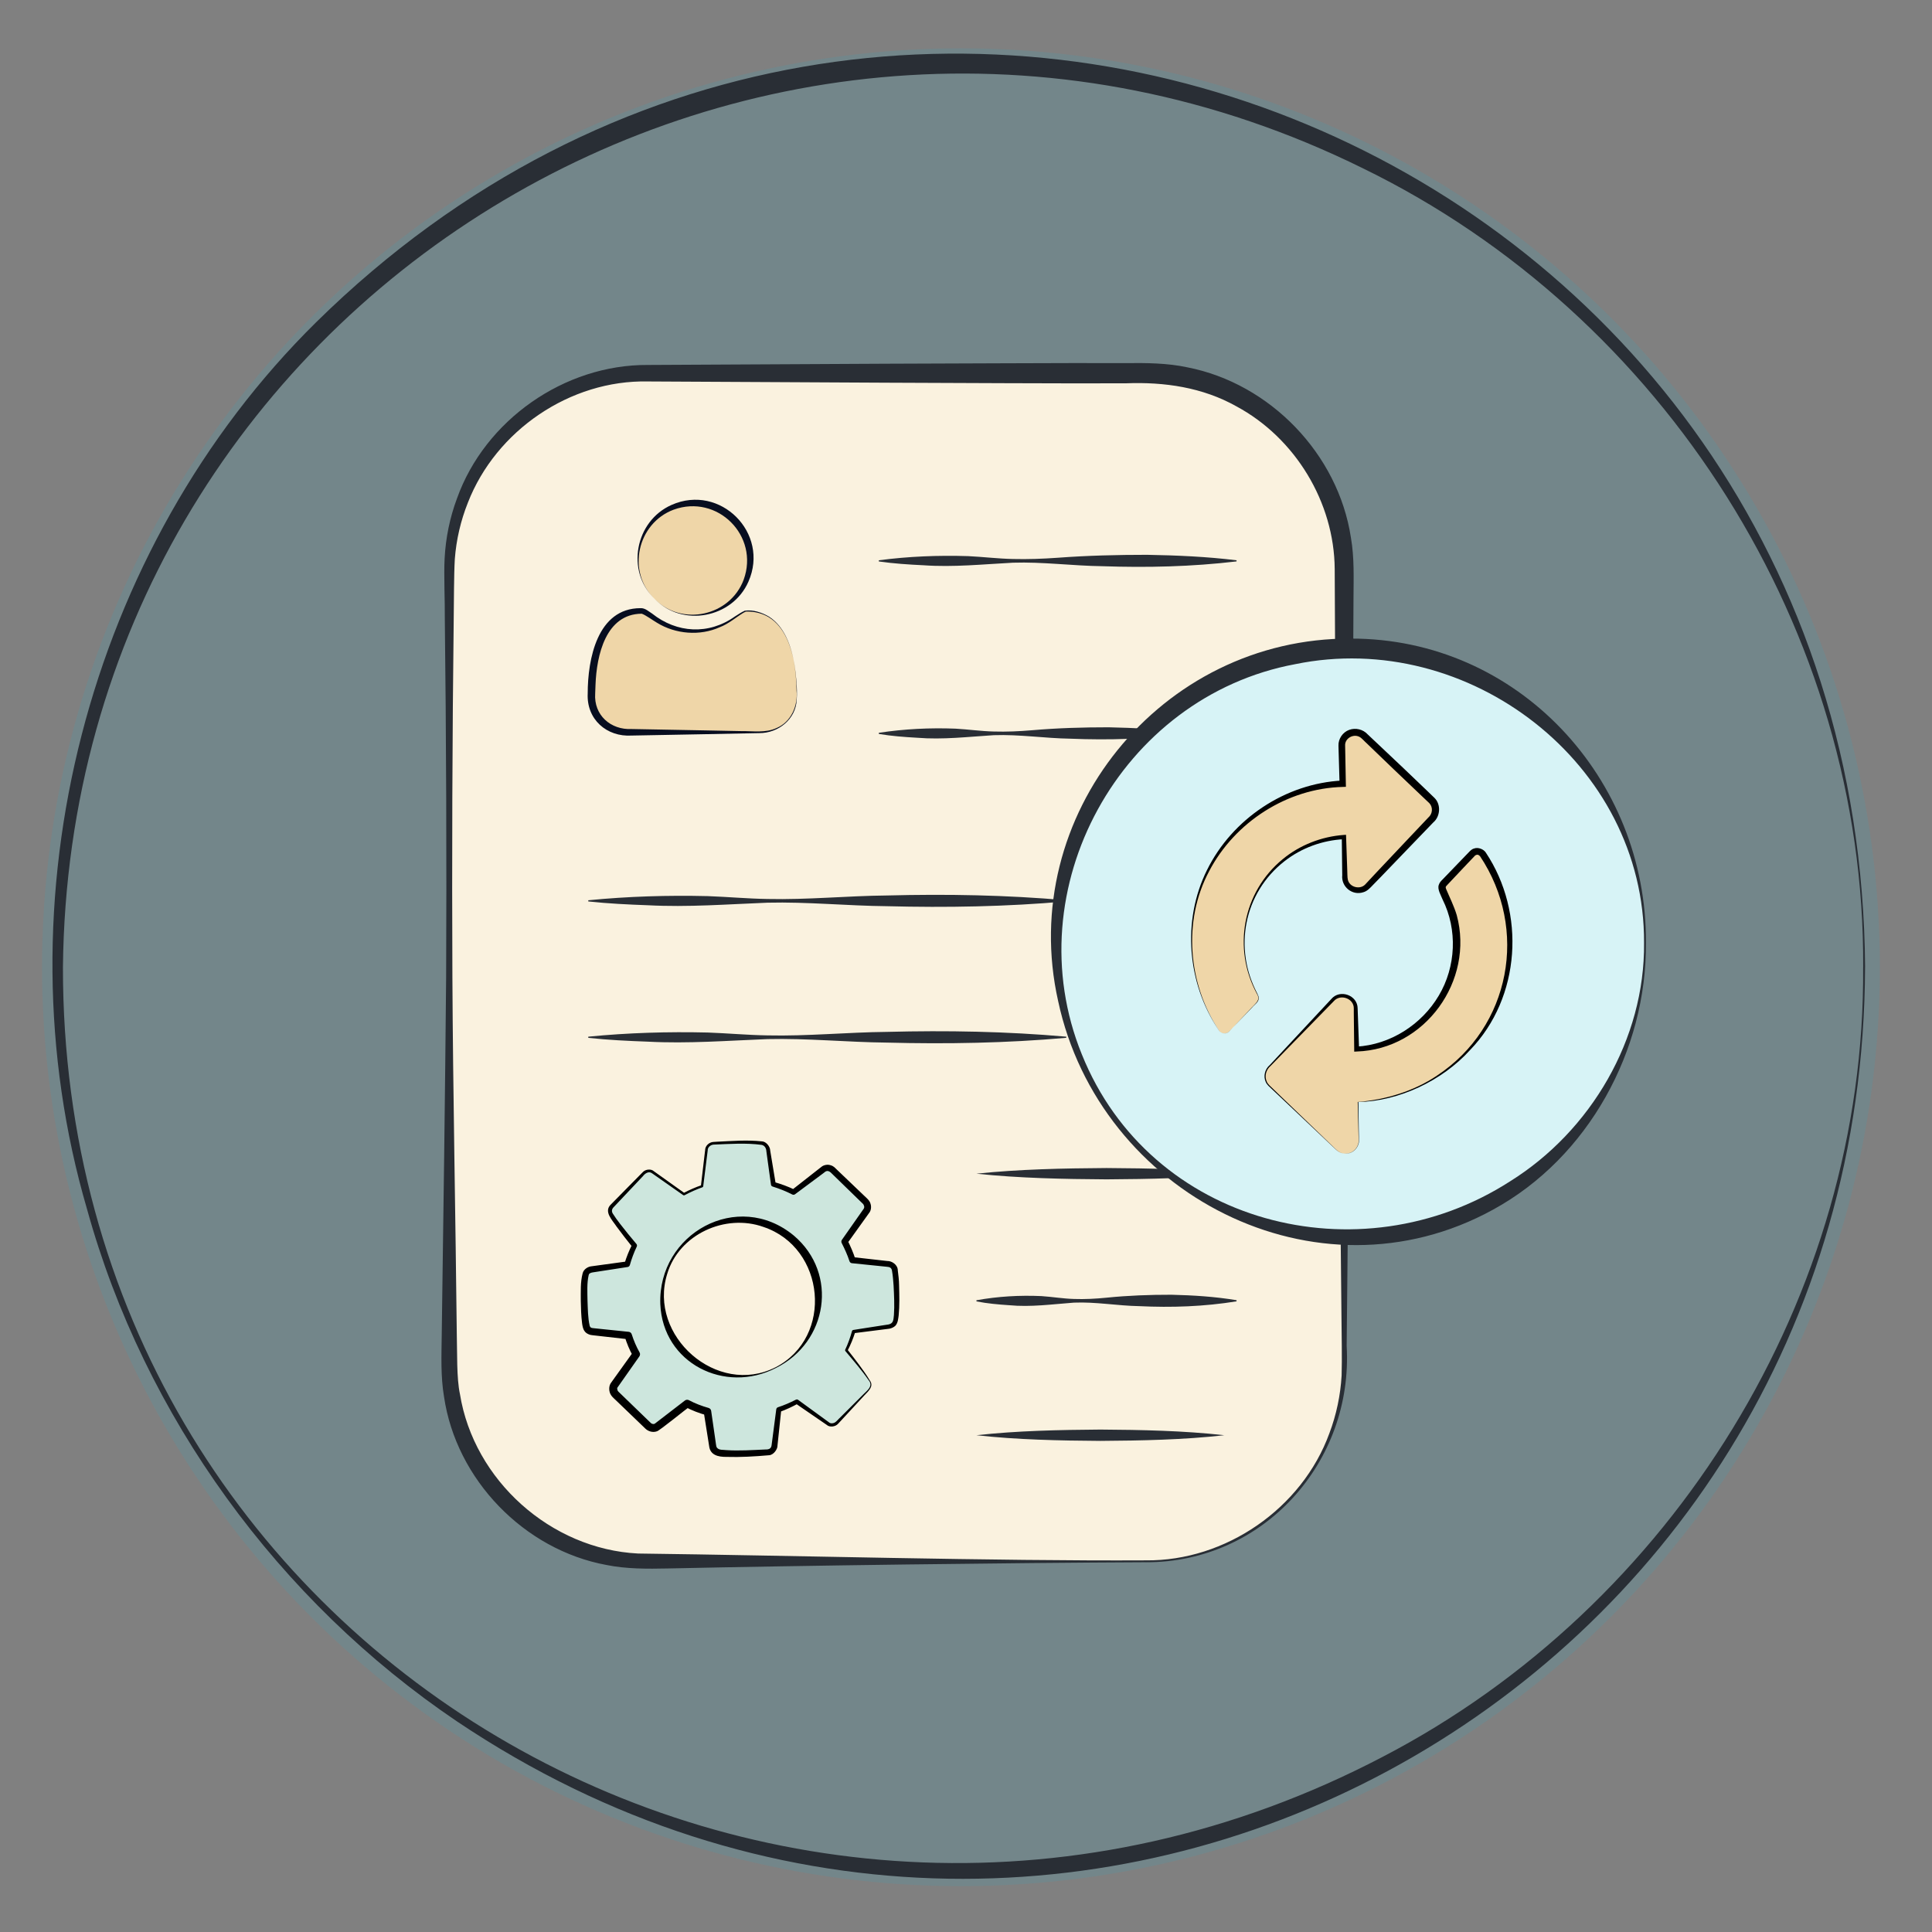 <?xml version="1.0" encoding="UTF-8"?>
<svg id="gouttes_sueur" xmlns="http://www.w3.org/2000/svg" version="1.1" viewBox="0 0 512 512">
  <rect x="0" y="0" width="512" height="512" fill="#808080" stroke="none"/>
  <!-- Generator: Adobe Illustrator 29.3.0, SVG Export Plug-In . SVG Version: 2.1.0 Build 38)  -->
  <defs>
    <style>
      .st0 {
        fill: #faf2df;
      }

      .st1 {
        fill: #292e35;
      }

      .st2 {
        fill: #070d1f;
      }

      .st3 {
        opacity: .21;
      }

      .st3, .st4 {
        fill: #23b5d3;
      }

      .st4 {
        opacity: .13;
      }

      .st5 {
        fill: #d7f3f6;
      }

      .st6 {
        fill: #efd6a8;
      }
    </style>
  </defs>
  <circle class="st4" cx="254.66" cy="256.33" r="243.52"/>
  <path class="st1" d="M494.26,256.33c-.6,193.14-212.05,308.07-373.14,199.87-47.26-31.9-82.87-80.77-98.06-135.78-23.92-81.83-.07-175.02,60.7-235,154.19-151.78,408.95-45.11,410.51,170.91h0ZM493.76,256.33c.5-89.13-52.69-172.77-132.54-211.71C203.05-33.51,18.49,79.86,16.68,256.33c-.16,181.3,190.4,292.67,349.8,209.22,76.87-39.98,127.9-122.24,127.27-209.22h0Z"/>
  <rect class="st0" x="119.06" y="98.9" width="237.18" height="314.87" rx="52.6" ry="52.6"/>
  <path class="st1" d="M303.63,414.01c-36.63.17-89.56.85-126.72,1.65-5.31.11-10.89.15-16.18-.92-21.82-4.01-39.85-22.63-43.06-44.6-.9-5.33-.68-10.79-.61-16.15.44-30.78.9-64.46,1.17-95.04.15-30.45.02-64.59-.35-95.04.05-4.39-.29-11.53-.05-15.92.28-5.41,1.37-10.79,3.27-15.88,7.41-20.77,28.45-35.52,50.56-35.39,0,0,63.36-.33,63.36-.33,15.77-.03,47.59-.23,63.36-.16,5.31-.06,10.99-.03,16.3,1.12,21.93,4.29,39.96,23,43.32,45.1.94,5.35.71,10.84.69,16.21-.25,65.56-1.22,132.46-1.81,198.01,1.78,30.83-22.05,57.45-53.25,57.35h0ZM303.63,413.51c21.19.23,41.44-13.8,48.67-33.68,1.85-4.89,2.94-10.07,3.24-15.28.14-4.39,0-11.28-.04-15.8,0,0-.32-31.68-.32-31.68-.56-55.05-1.26-111.17-1.47-166.29-.12-17.68-10.47-34.71-26.02-43.08-8.97-5.05-19.11-6.52-29.32-6.12-15.81.08-47.56-.11-63.36-.16,0,0-63.36-.33-63.36-.33-20.53-.43-40.22,12.98-47.66,32.13-1.9,4.76-3.07,9.81-3.46,14.94-.25,4.33-.22,11.32-.29,15.75-.37,30.45-.5,64.59-.35,95.04.15,30.54.85,64.34,1.17,95.04.13,4.24-.09,11.25.83,15.45,3.68,22.85,24.09,41.1,47.2,42.26,40.39.5,94.54,2.02,134.54,1.81h0Z"/>
  <path class="st1" d="M232.9,148.48c7.88-1.04,15.78-1.35,23.7-1.1,3.95.19,7.9.68,11.85.76,3.95.1,7.9-.05,11.85-.33,7.89-.59,15.79-.78,23.7-.78,7.9.14,15.8.48,23.7,1.45v.3c-11.84,1.4-23.67,1.68-35.55,1.27-7.9-.1-15.8-1.18-23.7-.93-7.89.41-15.78,1.24-23.7.68-3.95-.19-7.9-.44-11.85-1.01v-.3h0Z"/>
  <path class="st1" d="M232.9,194.2c6.74-1.03,13.52-1.36,20.31-1.1,3.38.19,6.77.68,10.15.76,3.38.1,6.77-.05,10.15-.34,6.76-.59,13.53-.78,20.31-.78,6.77.14,13.54.49,20.31,1.45v.3c-10.14,1.4-20.28,1.68-30.46,1.27-6.77-.1-13.53-1.17-20.31-.93-6.76.42-13.52,1.24-20.31.68-3.38-.19-6.77-.44-10.15-1.01v-.3h0Z"/>
  <path class="st1" d="M155.9,238.58c10.54-1.04,21.1-1.35,31.67-1.1,5.28.19,10.56.68,15.83.76,10.56.24,21.12-.83,31.67-.93,15.85-.41,31.68-.13,47.5,1.27,0,0,0,.3,0,.3-15.83,1.4-31.65,1.68-47.5,1.27-10.55-.1-21.11-1.18-31.67-.93-10.55.41-21.1,1.24-31.67.68-5.28-.19-10.56-.44-15.83-1.01,0,0,0-.3,0-.3h0Z"/>
  <path class="st1" d="M155.9,274.73c10.54-1.04,21.1-1.35,31.67-1.1,5.28.19,10.56.68,15.83.76,10.56.24,21.12-.83,31.67-.93,15.85-.41,31.68-.13,47.5,1.27,0,0,0,.3,0,.3-15.83,1.4-31.65,1.68-47.5,1.27-10.55-.1-21.11-1.18-31.67-.93-10.55.41-21.1,1.24-31.67.68-5.28-.19-10.56-.44-15.83-1.01,0,0,0-.3,0-.3h0Z"/>
  <path class="st1" d="M258.77,344.58c5.71-1.03,11.46-1.36,17.23-1.1,2.87.19,5.74.68,8.62.76,2.87.1,5.74-.05,8.62-.34,5.73-.58,11.48-.79,17.23-.78,5.74.14,11.49.49,17.23,1.45,0,0,0,.3,0,.3-8.61,1.39-17.2,1.69-25.85,1.27-5.74-.1-11.48-1.17-17.23-.93-5.73.42-11.47,1.24-17.23.68-2.87-.19-5.74-.44-8.62-1.01,0,0,0-.3,0-.3h0Z"/>
  <path class="st1" d="M258.77,311.04c11.3-1.2,23.1-1.42,34.47-1.5,11.37.07,23.17.29,34.47,1.5-11.29,1.21-23.1,1.43-34.47,1.5-11.37-.07-23.17-.3-34.47-1.5h0Z"/>
  <path class="st1" d="M258.77,380.35c10.76-1.2,22.01-1.42,32.84-1.5,10.84.07,22.07.29,32.84,1.5-10.76,1.21-22.01,1.43-32.84,1.5-10.84-.07-22.07-.3-32.84-1.5h0Z"/>
  <g>
    <path class="st3" d="M237.64,344.59c-.04-3.63-.21-6.26-.49-7.88-.03-.48-.22-.88-.56-1.21-.34-.32-.78-.51-1.34-.55-4.07-.33-7.19-.67-9.36-1.01-.46-1.44-1.15-3.08-2.07-4.92l5.83-8.23c.25-.36.33-.78.24-1.26-.09-.48-.28-.87-.59-1.17l-8.62-8.3c-.34-.32-.74-.51-1.21-.57-.47-.05-.9.06-1.27.35l-7.93,6.06c-1.62-.81-3.39-1.5-5.34-2.07-.2-1.09-.44-2.67-.72-4.73-.28-2.07-.5-3.55-.67-4.47-.09-.48-.28-.87-.59-1.17-.36-.35-.73-.53-1.12-.55-2.22-.34-6.47-.32-12.77.05-.56.06-1,.26-1.32.6-.37.39-.56.81-.55,1.27l-1.16,9.51c-1.57.54-3.17,1.24-4.8,2.11l-8.19-5.79c-.36-.3-.78-.42-1.26-.36-.48.06-.9.27-1.25.63l-8.3,8.62c-.72.75-.81,1.56-.26,2.44.97,1.58,3.01,4.28,6.13,8.08-.78,1.59-1.43,3.24-1.93,4.95l-9.31,1.36c-.58.09-1.04.3-1.36.64-.55.57-.8,2.68-.76,6.34.04,3.66.21,6.27.49,7.84.11.56.3.96.56,1.21.31.3.75.47,1.3.51,3.77.29,6.88.62,9.36,1.01.57,1.79,1.27,3.44,2.11,4.95l-5.87,8.27c-.22.33-.29.74-.21,1.22.08.48.28.87.59,1.17l8.62,8.3c.34.32.74.51,1.21.57.47.05.9-.06,1.27-.35l7.89-6.09c1.62.86,3.41,1.56,5.37,2.11.2,1.09.44,2.67.72,4.73.28,2.07.5,3.55.67,4.47.09.48.28.87.59,1.17.34.32.72.52,1.15.59,2.37.34,6.6.3,12.69-.12.56-.01,1.01-.2,1.36-.56.37-.39.57-.82.59-1.31l1.12-9.47c1.57-.54,3.17-1.24,4.8-2.11l8.19,5.79c.36.3.78.42,1.26.36.48-.06.9-.27,1.25-.63l8.3-8.62c.72-.75.81-1.57.26-2.45-.97-1.58-3.01-4.27-6.13-8.08.78-1.59,1.43-3.24,1.93-4.95l9.35-1.32c.58-.14,1.02-.36,1.32-.67.55-.57.8-2.67.76-6.3ZM216.08,349.82c-3.23,10.98-14.76,17.25-25.73,14.02-10.98-3.23-17.25-14.76-14.02-25.73,3.23-10.98,14.76-17.25,25.73-14.02,10.98,3.23,17.25,14.76,14.02,25.73Z"/>
    <path d="M230.33,365.96c-1.9-2.78-4.14-5.34-6.3-7.92-.08-.1-.1-.23-.05-.34.75-1.59,1.35-3.25,1.81-4.94.05-.17.19-.29.36-.31-.05,0,9.53-1.49,9.28-1.44,1.43-.28,1.32-1.35,1.47-2.52.18-2.57.04-5.23-.09-7.81-.09-1.33-.2-2.65-.42-3.92-.11-.77-.58-1.02-1.42-1.06-1.88-.19-7.24-.75-9.21-.94-.32-.03-.57-.27-.65-.56-.53-1.63-1.26-3.22-2.05-4.78-.15-.29-.11-.62.06-.86,0,0,5.36-7.65,5.37-7.66,0,0,.34-.48.34-.48,0,0,.08-.12.08-.12.25-.39.08-1.02-.31-1.36,0,0-.84-.81-.84-.81,0,0-3.35-3.26-3.35-3.26l-3.35-3.26c-.57-.49-1.24-1.54-2.1-1.23-.1,0-.65.43-.75.52,0,0-7.5,5.58-7.5,5.58-.22.17-.51.19-.75.07-1.65-.85-3.4-1.54-5.2-2.1-.24-.06-.41-.26-.44-.49,0,0-.82-5.92-.82-5.92,0,0-.4-2.93-.4-2.93-.04-.89-.51-1.57-1.28-1.71-4.17-.56-8.47-.24-12.67-.07-.82.02-1.64.72-1.6,1.55,0,0-1.19,9.51-1.19,9.51-.01.12-.1.22-.2.25-1.63.57-3.22,1.29-4.75,2.11-.11.06-.25.05-.34-.02,0,0-8.21-5.76-8.21-5.76-.86-.68-1.83-.11-2.48.73-1.84,1.95-5.82,6.17-7.69,8.15-.51.49-.69,1.07-.31,1.73.56.9,1.26,1.85,1.95,2.75,1.39,1.81,2.85,3.58,4.33,5.33.18.21.2.5.08.73-.75,1.57-1.35,3.2-1.82,4.86-.08.28-.32.48-.59.52-.02,0-9.25,1.43-9.27,1.43-.32.05-.57.13-.75.26-.26.17-.19.21-.31.49-.48,2.12-.33,4.49-.3,6.72.09,2.22.09,4.56.58,6.7.16.48.42.56.97.61,0,0,9.39.97,9.39.97.39.04.69.32.79.68.53,1.66,1.21,3.26,2.06,4.76.2.35.16.76-.05,1.07,0,0-5.37,7.64-5.37,7.64-.41.66-.62.6-.45,1.24.09.25.1.3.32.51,0,0,.84.81.84.81,0,0,3.36,3.25,3.36,3.25,0,0,3.36,3.25,3.36,3.25,0,0,.84.81.84.81.28.35.72.48,1.06.38.08,0,.6-.42.69-.49,0,0,7.41-5.7,7.41-5.7.32-.25.75-.27,1.09-.09,1.64.87,3.39,1.54,5.2,2.05.37.1.63.42.68.78l.99,6.86s.24,1.69.24,1.69l.06.42c.04.35.09.56.26.8.57.7,1.67.51,2.51.63,3.25.22,6.97-.02,10.27-.17,1.07.03,1.6-.29,1.69-1.18,0,0,1.23-9.46,1.23-9.46.03-.26.21-.47.44-.55,1.63-.53,3.22-1.22,4.76-2.01.2-.1.43-.08.6.05l8.11,5.91c.39.38,1.05.4,1.58.11.44-.22,1.1-1.06,1.51-1.41,1.53-1.55,4.64-4.61,6.17-6.16.94-.95,2.45-2.02,1.47-3.46-.08-.11.11-.22.17-.11,1.11,1.51-.38,2.79-1.37,3.83,0,0-2.96,3.2-2.96,3.2-.52.6-3.23,3.46-3.7,4,0,0-.38.41-.38.41-.73.84-2.27,1-3.01.32,0,0-8.27-5.68-8.27-5.68l.62.04c-1.56.85-3.18,1.61-4.86,2.21l.44-.55-1,9.49c.04.86-.97,2.42-2.19,2.52-3.82.33-7.55.56-11.41.44-2.07.01-4.23-.44-4.51-2.88-.02-.2-.31-1.89-.34-2.15,0,0-1.08-6.8-1.08-6.8l.72.79c-1.92-.53-3.8-1.24-5.58-2.18l1.09-.09c-.67.43-7.99,6.4-8.64,6.53-1.15.42-2.42-.01-3.19-.83,0,0-.84-.81-.84-.81l-3.37-3.24-3.37-3.24c-.39-.4-1.07-.94-1.39-1.46-.62-.91-.69-2.46.05-3.35,0,0,.34-.48.34-.48,0,0,5.46-7.61,5.46-7.61l-.06,1.08c-.91-1.64-1.62-3.38-2.17-5.15l.79.68s-9.23-1.04-9.23-1.04c-.73-.03-1.77-.4-2.23-1.14-.44-.62-.54-1.44-.63-2.07-.25-1.98-.3-3.98-.34-5.94.02-2.43-.14-4.83.49-7.26.26-1.09,1.42-1.81,2.43-1.88,0,0,9.28-1.27,9.28-1.27l-.61.53c.53-1.74,1.21-3.43,2.03-5.04,0,0,.08.73.08.73-1.44-1.8-2.86-3.61-4.23-5.48-1.09-1.67-3.53-3.99-1.44-5.89,0,0,.6-.61.6-.61,1.97-1.98,5.95-6.07,7.89-8,.74-.7,2.13-.81,2.84-.15,0,0,8.16,5.82,8.16,5.82,0,0-.34-.02-.34-.02,1.56-.82,3.18-1.54,4.85-2.11,0,0-.2.25-.2.25,0,.05,1.13-9.7,1.12-9.47-.03-1.19,1.07-2.18,2.22-2.23,0,0,.99-.06.99-.06,3.95-.18,7.88-.51,11.84-.09,1.1.03,2.18,1.33,2.2,2.46,0,0,.49,2.95.49,2.95l.97,5.85s-.44-.49-.44-.49c1.87.53,3.71,1.19,5.47,2.05,0,0-.75.07-.75.07l7.36-5.77.46-.36c.61-.52,1.66-.7,2.39-.45.95.21,1.53,1.06,2.18,1.62,0,0,3.38,3.23,3.38,3.23,0,0,3.38,3.23,3.38,3.23.61.6,1.49,1.26,1.7,2.17.24.71.17,1.77-.39,2.42,0,0-.34.48-.34.48l-5.45,7.6s.07-.87.07-.87c.8,1.62,1.54,3.29,2.1,5.05,0,0-.65-.56-.65-.56,1.89.22,7.21.81,9.07,1.02,1.25-.04,2.81,1.01,2.81,2.49.13.96.34,2.73.34,3.95.07,2.69.15,5.32-.11,8-.13.87-.18,1.93-.85,2.7-.43.43-1.04.68-1.6.8,0,.02-9.4,1.18-9.42,1.19,0,0,.36-.31.36-.31-.54,1.72-1.22,3.38-2.05,4.98,0,0-.04-.35-.04-.35,1.05,1.33,2.09,2.67,3.1,4.03,1.01,1.36,2,2.74,2.87,4.21.07.11-.1.21-.17.1h0Z"/>
    <path d="M205.62,362.53c-13.5,6.97-29.98-1.23-30.63-16.94-.65-18.7,20.53-30.43,35.38-18.15,11.92,10.1,8.95,28.33-4.75,35.09h0ZM205.53,362.35c15.5-8.05,13.18-31.7-3.18-37.19-10.11-3.63-22.41,1.92-25.54,12.46-5.12,16.41,13.21,32.59,28.71,24.73h0Z"/>
  </g>
  <g>
    <circle class="st5" cx="357.96" cy="249.88" r="77.98"/>
    <path class="st1" d="M436.19,249.88c.21,28.47-15.24,56.86-40.46,70.66-46.8,25.78-104.38-4.18-115.31-55.24-11.05-49.14,27.25-96.31,77.54-96.07,44.29-.07,78.52,37.03,78.23,80.65h0ZM435.69,249.88c.23-47.61-46.62-83.3-92.43-73.87-46.3,8.61-74.38,59.59-56.57,103.39,18.13,45.12,73.56,59.36,113.49,33.67,21.41-13.35,35.76-37.73,35.51-63.19h0Z"/>
    <g>
      <g>
        <path class="st6" d="M356.67,305.7c.98-.02,1.81-.38,2.46-1.07s.97-1.53.95-2.51l-.2-10.07c5.39-.28,10.56-1.55,15.53-3.81,4.96-2.26,9.29-5.32,12.99-9.2,6.96-7.3,10.82-15.77,11.59-25.42.77-9.65-1.58-18.73-7.04-27.24l-.28-.27c-.34-.33-.76-.49-1.26-.48-.49.01-.9.19-1.23.53l-7.55,7.92c-.56.58-.63,1.27-.22,2.07,1.59,3.64,2.47,5.83,2.64,6.55,1.25,4.74,1.28,9.47.06,14.2-1.21,4.72-3.51,8.86-6.9,12.42-5.09,5.33-11.32,8.23-18.7,8.69l-.25-10.73c-.02-.98-.38-1.81-1.07-2.46s-1.53-.97-2.51-.95c-.99.02-1.81.38-2.47,1.07l-17.01,17.83c-.66.69-.98,1.53-.95,2.51.02.98.38,1.81,1.07,2.46l17.83,17.01c.69.66,1.53.98,2.51.95Z"/>
        <path class="st6" d="M325.76,273.32l7.29-7.64c.56-.58.63-1.27.22-2.07-1.59-3.64-2.47-5.83-2.64-6.55-1.25-4.74-1.27-9.48-.06-14.2,1.21-4.72,3.51-8.86,6.9-12.42,2.45-2.57,5.3-4.6,8.53-6.08,3.23-1.48,6.62-2.32,10.17-2.53l.25,10.65c.02.98.38,1.81,1.07,2.46s1.53.98,2.51.95c.99-.02,1.81-.38,2.47-1.07l17.01-17.83c.66-.69.98-1.53.95-2.51-.02-.98-.38-1.81-1.07-2.46l-17.83-17.01c-.69-.66-1.53-.98-2.51-.95-.98.02-1.81.38-2.47,1.07s-.97,1.53-.95,2.51l.24,10.03c-5.41.26-10.58,1.5-15.49,3.73-4.91,2.23-9.22,5.28-12.91,9.16-6.93,7.27-10.77,15.72-11.52,25.34-.74,9.63,1.63,18.68,7.12,27.16.03.08.11.18.24.3.35.33.76.49,1.26.48.49-.01.9-.19,1.23-.54Z"/>
      </g>
      <g>
        <path d="M356.67,305.7c2.04.02,3.64-1.92,3.38-3.91,0,0-.05-1.95-.05-1.95l-.19-7.8c7.27-.58,14.79-2.8,20.96-6.96,19.58-12.91,24.37-38.86,11.42-58.23,0,0,.14.16.14.16-.5-.56-.86-.62-1.38-.32-.68.68-3.5,3.7-4.23,4.46,0,0-3.14,3.33-3.14,3.33-.46.52-.54.48-.38,1.04.96,2.29,2.13,4.58,2.85,7,4.7,17.38-8.4,35.56-26.48,36.14,0,0-.69.04-.69.04,0,0,0-.67,0-.67l-.11-9.57v-1.19c.07-2.68-3.59-3.97-5.31-1.94-2.39,2.45-14.58,14.92-16.72,17.13-1.23,1.03-1.69,2.71-1.04,4.17.29.72.94,1.21,1.51,1.77l1.72,1.66c2.19,2.11,8.08,7.78,10.35,9.96,0,0,3.45,3.32,3.45,3.32,1.13,1.07,2.24,2.5,3.96,2.37h0ZM356.67,305.7c-1.72.14-2.86-1.27-3.99-2.33,0,0-3.48-3.29-3.48-3.29-2.31-2.19-8.2-7.75-10.44-9.86,0,0-1.74-1.64-1.74-1.64-.56-.55-1.24-1.05-1.58-1.84-.72-1.54-.21-3.44,1.06-4.49,2.02-2.14,14.02-15.05,16.32-17.51,2.24-2.67,6.95-1.04,6.97,2.5,0,0,.04,1.2.04,1.2,0,0,.34,9.57.34,9.57l-.69-.64c8.97-.51,17.27-5.84,21.81-13.52,4.57-7.67,5-17.47,1.01-25.48-.38-1.02-1.47-2.72-.99-3.9.18-.61.67-1.08.88-1.29,0,0,3.18-3.3,3.18-3.3,0,0,3.18-3.3,3.18-3.3.56-.53,1.28-1.53,2.1-1.72,1.11-.4,2.51.19,3.08,1.04,10.65,15.95,9.3,38.43-4.13,52.35-7.42,8.2-18.89,13.57-29.62,13.8,0,0,.12,7.8.12,7.8l.03,1.95c.25,1.99-1.4,3.96-3.44,3.91h0Z"/>
        <path d="M325.76,273.32s5.98-6.33,5.98-6.33c1.02-1.14,2.38-1.95,1.37-3.59-6.51-12.01-3.82-26.99,6.82-35.71,4.54-3.75,10.3-6,16.2-6.42l.58-.04.02.6c.07,1.91.24,6.78.3,8.63.04.71.01,2.09.17,2.71.46,1.93,3.14,2.66,4.55,1.27.62-.65,2.28-2.44,2.91-3.12,0,0,7.9-8.37,7.9-8.37,1.25-1.34,4.7-4.97,5.93-6.27,1.19-1,1.31-2.77.29-3.84,0,0-2.05-1.94-2.05-1.94-3.78-3.55-10.79-10.3-14.55-13.93-.52-.43-1.32-1.42-1.94-1.71-1.64-.85-3.89.43-3.77,2.36,0,0,.03,1.43.03,1.43.03,1.77.13,6.78.16,8.63,0,0,.02.83.02.83,0,0-.81.03-.81.03-14.72.35-28.64,9.31-35.44,22.34-7.03,13.14-5.59,29.89,2.61,42.21.54.93,2,1.05,2.72.25h0ZM325.76,273.32c-.71.81-2.2.7-2.74-.24-8.38-12.34-9.85-29.07-3.15-42.51,6.69-13.56,20.76-22.99,35.93-23.72,0,0-.8.86-.8.86-.06-1.82-.2-6.85-.25-8.63,0,0-.04-1.45-.04-1.45-.08-1.81,1.12-3.6,2.85-4.21,1.67-.61,3.67-.15,4.88,1.19.64.61,2.47,2.33,3.14,2.96,2.78,2.62,9.87,9.31,12.51,11.89,0,0,2.1,2.03,2.1,2.03,1.75,1.77,1.48,4.92-.34,6.45-1.23,1.27-4.7,4.89-5.99,6.22,0,0-7.98,8.29-7.98,8.29l-2.01,2.06c-.71.74-1.5,1.65-2.57,1.94-2.96.98-5.92-1.48-5.59-4.54,0,0-.02-1.44-.02-1.44-.02-1.83-.08-6.74-.1-8.63,0,0,.6.56.6.56-5.68.26-11.31,2.31-15.81,5.85-10.77,8.42-13.54,23.08-7.17,35.09.14.33.33.66.35,1.04.11,1.18-1.13,1.85-1.77,2.66,0,0-6.04,6.27-6.04,6.27h0Z"/>
      </g>
    </g>
  </g>
  <g>
    <g>
      <path class="st6" d="M173.46,158.69c2.9,2.9,6.4,4.35,10.5,4.35s7.6-1.45,10.5-4.35c2.9-2.9,4.35-6.4,4.35-10.5s-1.45-7.6-4.35-10.5c-2.9-2.9-6.4-4.35-10.5-4.35s-7.6,1.45-10.5,4.35c-2.9,2.9-4.35,6.4-4.35,10.5s1.45,7.6,4.35,10.5Z"/>
      <path class="st6" d="M210.5,175.84c-.27-1.51-.61-2.91-1.02-4.19-.41-1.29-.97-2.54-1.66-3.77-.7-1.22-1.5-2.27-2.4-3.13-.9-.86-2-1.55-3.31-2.07-1.3-.52-2.74-.77-4.31-.77-.26,0-.81.28-1.66.83-.85.55-1.79,1.17-2.82,1.86-1.03.68-2.41,1.3-4.14,1.86-1.73.55-3.47.83-5.22.83s-3.49-.28-5.22-.83c-1.73-.55-3.11-1.17-4.14-1.86-1.03-.68-1.97-1.3-2.82-1.86-.85-.55-1.4-.83-1.66-.83-1.57,0-3.01.26-4.31.77-1.3.52-2.4,1.2-3.31,2.07-.9.86-1.7,1.91-2.4,3.13-.7,1.22-1.25,2.48-1.66,3.77-.41,1.29-.75,2.69-1.02,4.19-.27,1.51-.45,2.91-.54,4.21-.09,1.3-.14,2.64-.14,4,0,3.09.94,5.53,2.82,7.32,1.88,1.79,4.38,2.69,7.5,2.69h33.79c3.12,0,5.62-.9,7.5-2.69,1.88-1.79,2.82-4.23,2.82-7.32,0-1.37-.05-2.7-.13-4-.09-1.3-.27-2.71-.54-4.21Z"/>
    </g>
    <g>
      <path class="st2" d="M173.46,158.69c7.22,7.45,20.02,4.56,23.62-5.06,4.22-11.61-6.95-22.78-18.56-18.56-9.62,3.6-12.51,16.4-5.06,23.62h0ZM173.46,158.69c-7.66-7.35-5.16-20.61,4.53-24.89,12.89-5.69,26.04,7.47,20.35,20.35-4.24,9.67-17.57,12.19-24.88,4.54h0Z"/>
      <path class="st2" d="M210.5,175.84c-.87-4.6-2.58-9.71-6.78-12.28-1.72-1.02-3.71-1.51-5.71-1.5-.37-.05-.69.18-1.04.36-2.05,1.26-3.92,2.92-6.21,3.79-5.27,2.38-11.73,1.86-16.66-1.18-1.05-.61-3.1-2.1-4.04-2.39-9.54.06-11.94,11.03-12.24,18.77,0,0-.09,2.37-.09,2.37-.4,5.72,4.09,9.7,9.69,9.42,0,0,19.31.36,19.31.36l9.65.19c3.2-.04,6.52.55,9.45-.83,3.83-1.62,5.66-5.88,5.27-9.88-.01-2.35-.29-4.89-.61-7.2h0ZM210.5,175.84c.45,3.13.85,6.45.64,9.62-.26,5.17-4.89,8.84-9.92,8.82-3.03.07-11.34.23-14.49.29,0,0-19.31.36-19.31.36-6.67.42-12.02-4.32-11.67-11.16,0-9.08,2.54-22.6,13.99-22.6,1.21-.08,2.24.93,3.07,1.43,6.57,5.22,15,5.69,21.92.79.86-.52,1.69-1.13,2.63-1.54,2.2-.34,4.55.46,6.44,1.57,4.15,2.69,5.86,7.77,6.69,12.42h0Z"/>
    </g>
  </g>
</svg>